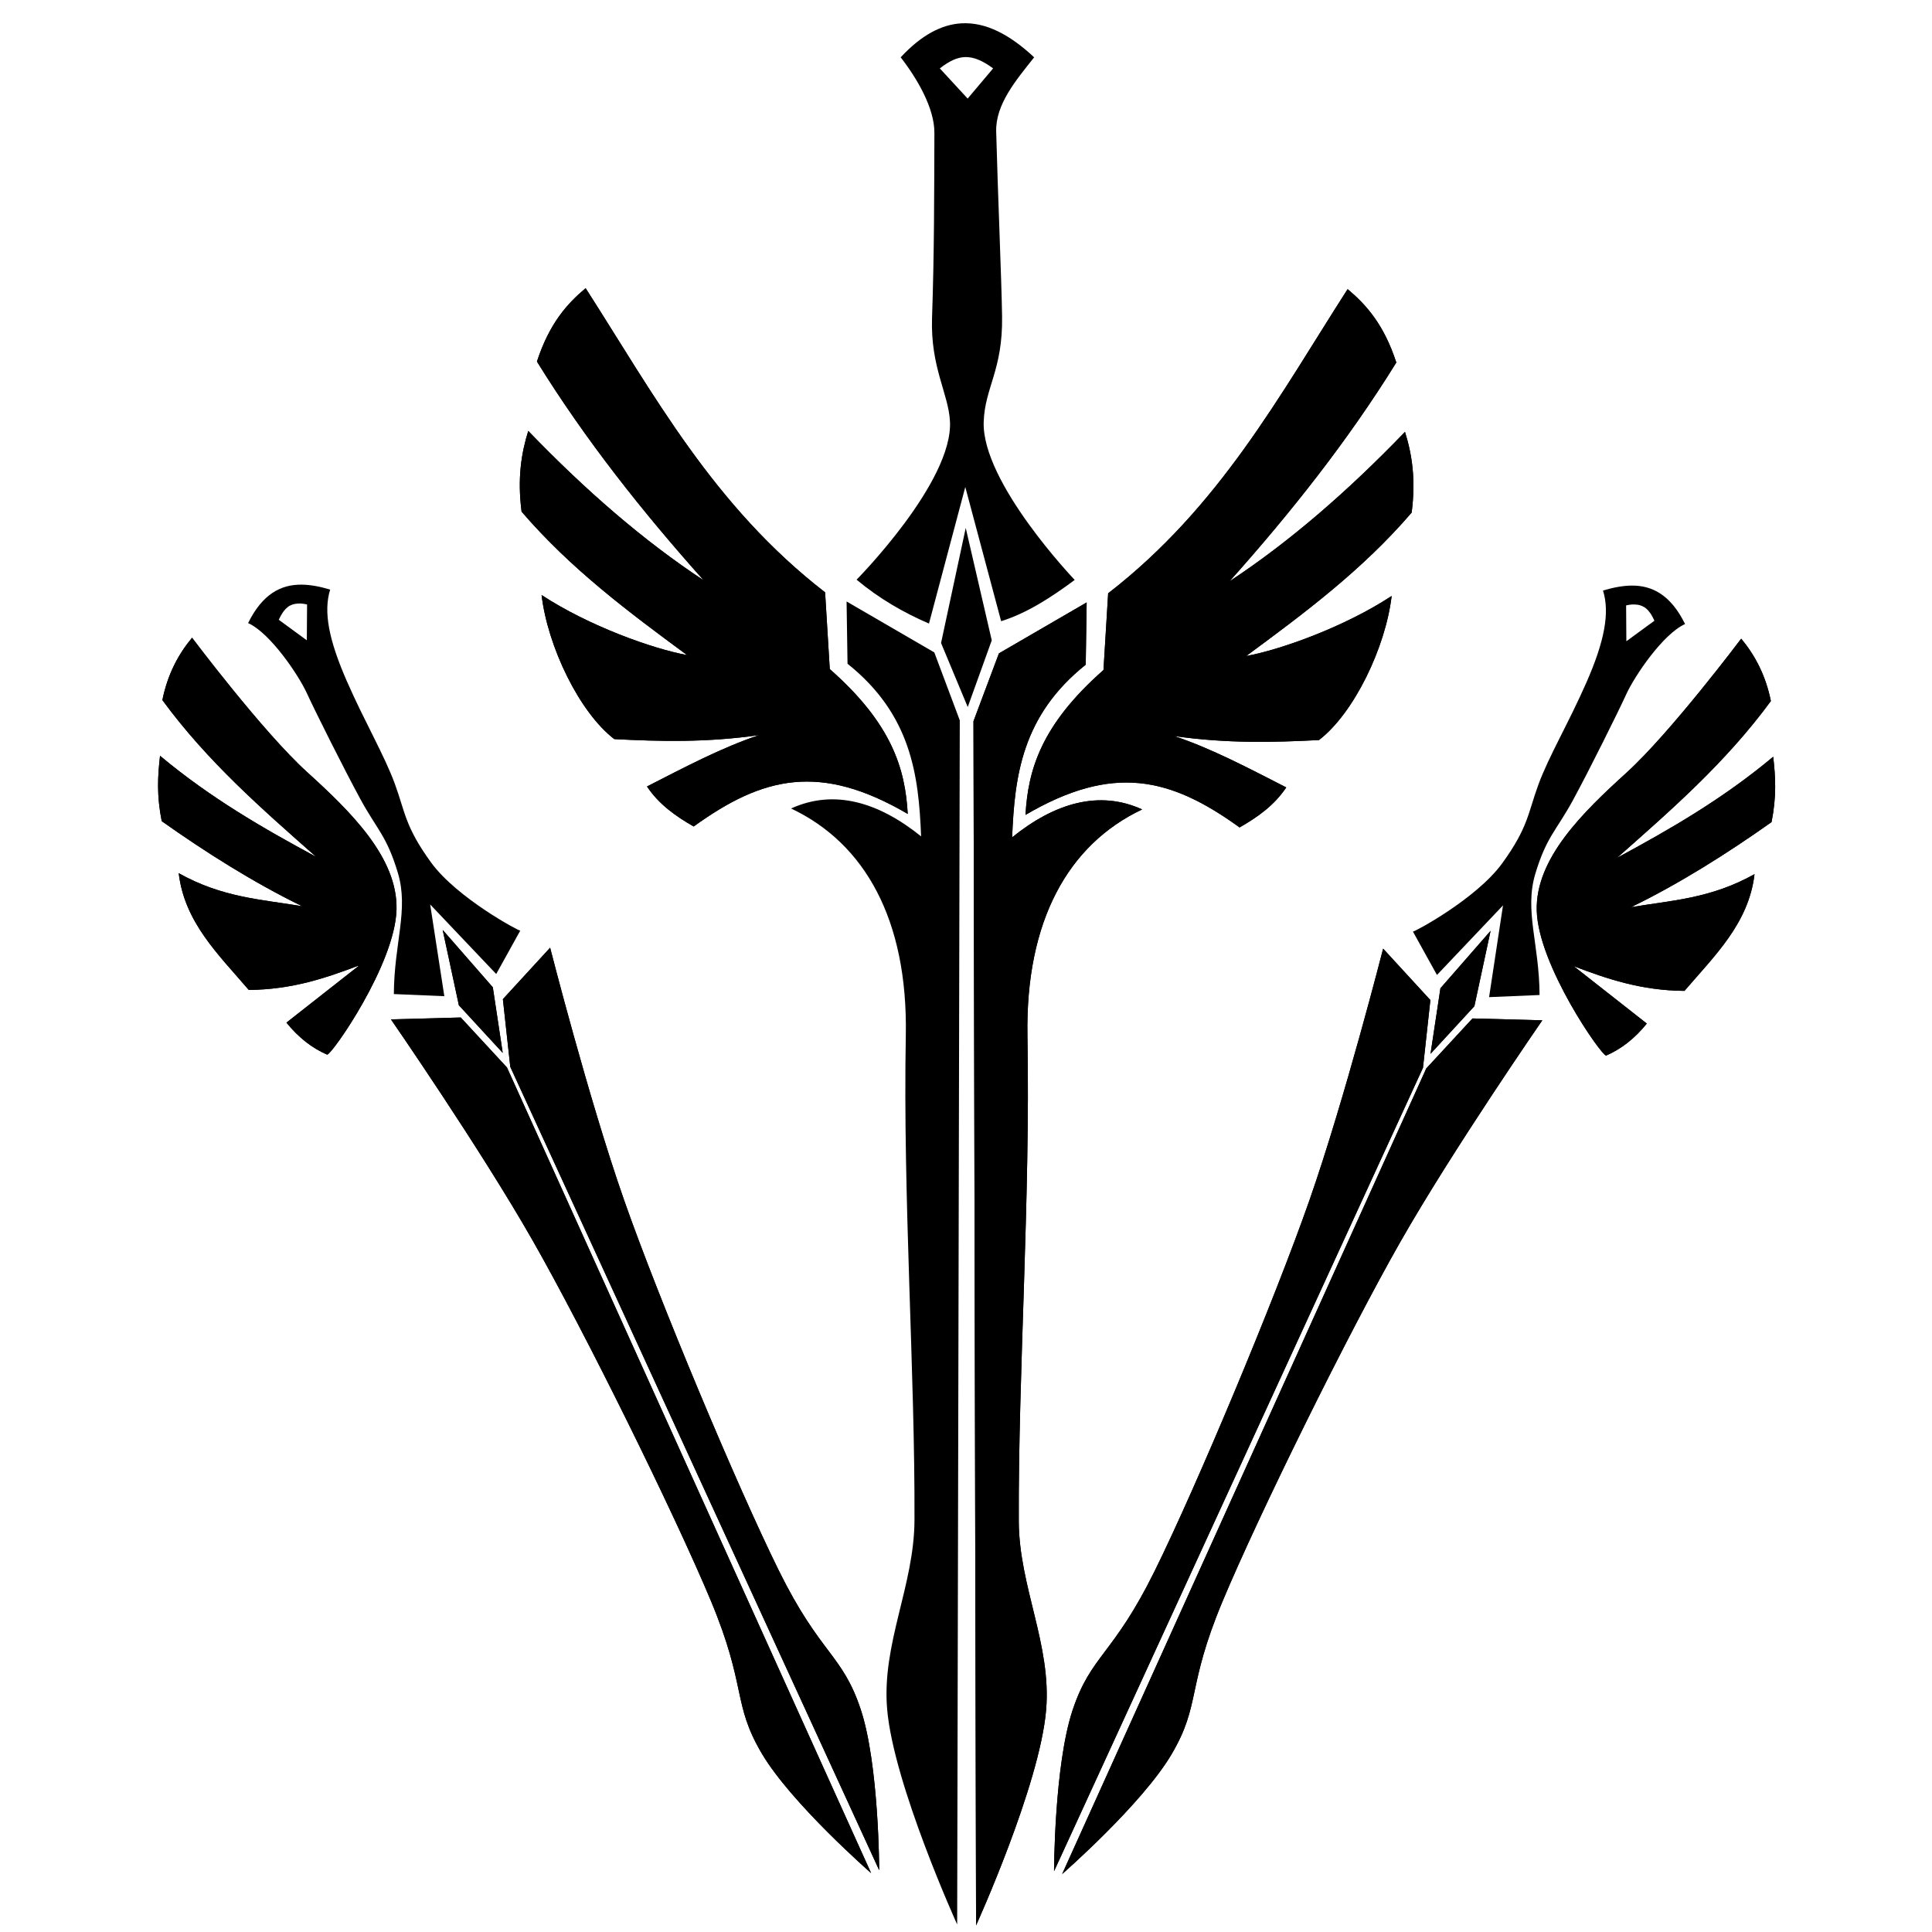 <?xml version="1.0" encoding="UTF-8" standalone="no"?>
<!-- Created with Inkscape (http://www.inkscape.org/) -->

<svg
   xmlns:dc="http://purl.org/dc/elements/1.1/"
   xmlns:cc="http://creativecommons.org/ns#"
   xmlns:rdf="http://www.w3.org/1999/02/22-rdf-syntax-ns#"
   xmlns:svg="http://www.w3.org/2000/svg"
   xmlns="http://www.w3.org/2000/svg"
   xmlns:sodipodi="http://sodipodi.sourceforge.net/DTD/sodipodi-0.dtd"
   xmlns:inkscape="http://www.inkscape.org/namespaces/inkscape"
   width="256"
   height="256"
   id="svg2"
   version="1.1"
   inkscape:version="0.48.4 r9939"
   sodipodi:docname="mystral.svg"
   inkscape:export-filename="/home/adam/media/vector/mystral.png"
   inkscape:export-xdpi="90"
   inkscape:export-ydpi="90">
  <defs
     id="defs4" />
  <sodipodi:namedview
     id="base"
     pagecolor="#ffffff"
     bordercolor="#666666"
     borderopacity="1.0"
     inkscape:pageopacity="0.0"
     inkscape:pageshadow="2"
     inkscape:zoom="1.979899"
     inkscape:cx="216.1684"
     inkscape:cy="155.14412"
     inkscape:document-units="px"
     inkscape:current-layer="layer1"
     showgrid="false"
     showguides="true"
     inkscape:guide-bbox="true"
     inkscape:window-width="1592"
     inkscape:window-height="870"
     inkscape:window-x="0"
     inkscape:window-y="22"
     inkscape:window-maximized="0">
    <sodipodi:guide
       orientation="1,0"
       position="128,157.079"
       id="guide3070" />
  </sodipodi:namedview>
  <g
     inkscape:label="Layer 1"
     inkscape:groupmode="layer"
     id="layer1"
     transform="translate(0,-796.362)">
    <path
       style="fill:#000000;stroke:none;stroke-width:1px;stroke-linecap:butt;stroke-linejoin:miter;stroke-opacity:1"
       d="m 140.739,1044.685 c 0,0 10.593,-9.246 14.5,-15.875 3.907,-6.629 1.952,-8.772 6.75,-20.25 4.798,-11.478 16.627,-35.486 23.625,-47.75 6.998,-12.264 18.75,-29.25 18.75,-29.25 l -9.25,-0.25 -6.125,6.625 z"
       id="path3979"
       inkscape:connector-curvature="0"
       sodipodi:nodetypes="czzzcccc" />
    <path
       sodipodi:nodetypes="czzzcccc"
       inkscape:connector-curvature="0"
       id="path3981"
       d="m 139.667,1044.308 c 0,0 0.025,-14.061 2.463,-21.359 2.438,-7.298 5.338,-7.229 10.85,-18.382 5.512,-11.153 15.865,-35.834 20.526,-49.162 4.662,-13.328 9.766,-33.343 9.766,-33.343 l 6.259,6.816 -0.979,8.969 z"
       style="fill:#000000;stroke:none;stroke-width:1px;stroke-linecap:butt;stroke-linejoin:miter;stroke-opacity:1" />
    <path
       style="fill:#000000;stroke:none;stroke-width:1px;stroke-linecap:butt;stroke-linejoin:miter;stroke-opacity:1"
       d="m 197.51,919.704 -6.646,7.607 -1.312,8.687 5.812,-6.312 z"
       id="path3983"
       inkscape:connector-curvature="0"
       sodipodi:nodetypes="ccccc" />
    <path
       style="fill:#000000;stroke:none;stroke-width:1px;stroke-linecap:butt;stroke-linejoin:miter;stroke-opacity:1"
       d="M 216.219 77.594 C 214.991 77.602 213.712 77.858 212.406 78.25 C 213.33 81.187 212.603 84.974 210.219 90.406 C 207.835 95.839 205.229 100.193 203.844 103.969 C 202.459 107.745 202.51 109.613 199.062 114.375 C 195.615 119.137 187.247 123.577 187.219 123.438 L 190.406 129.188 L 199.156 119.969 L 197.312 132.125 L 204 131.844 C 203.967 125.055 201.967 120.682 203.438 115.781 C 204.908 110.881 206.245 110.03 208.406 106.062 C 210.567 102.095 214.424 94.326 215.5 91.969 C 216.576 89.612 220.335 84.008 223.281 82.688 C 221.372 78.814 218.92 77.576 216.219 77.594 z M 216.281 80.094 C 216.499 80.082 216.69 80.102 216.875 80.125 C 216.904 80.128 216.941 80.121 216.969 80.125 C 217.022 80.133 217.074 80.145 217.125 80.156 C 217.266 80.187 217.409 80.231 217.531 80.281 C 217.638 80.325 217.749 80.381 217.844 80.438 C 217.895 80.469 217.952 80.497 218 80.531 C 218.071 80.582 218.123 80.63 218.188 80.688 C 218.255 80.747 218.314 80.809 218.375 80.875 C 218.419 80.923 218.459 80.98 218.5 81.031 C 218.596 81.15 218.698 81.273 218.781 81.406 C 218.946 81.669 219.082 81.957 219.219 82.25 L 215.5 84.969 L 215.469 80.219 C 215.764 80.155 216.033 80.107 216.281 80.094 z "
       transform="translate(0,796.362)"
       id="path3985" />
    <path
       sodipodi:nodetypes="czzzcccc"
       inkscape:connector-curvature="0"
       id="path4001"
       d="m 140.739,1044.685 c 0,0 10.593,-9.246 14.5,-15.875 3.907,-6.629 1.952,-8.772 6.75,-20.25 4.798,-11.478 16.627,-35.486 23.625,-47.75 6.998,-12.264 18.75,-29.25 18.75,-29.25 l -9.25,-0.25 -6.125,6.625 z"
       style="fill:#000000;stroke:none;stroke-width:1px;stroke-linecap:butt;stroke-linejoin:miter;stroke-opacity:1" />
    <path
       style="fill:#000000;stroke:none;stroke-width:1px;stroke-linecap:butt;stroke-linejoin:miter;stroke-opacity:1"
       d="m 139.667,1044.308 c 0,0 0.025,-14.061 2.463,-21.359 2.438,-7.298 5.338,-7.229 10.85,-18.382 5.512,-11.153 15.865,-35.834 20.526,-49.162 4.662,-13.328 9.766,-33.343 9.766,-33.343 l 6.259,6.816 -0.979,8.969 z"
       id="path4003"
       inkscape:connector-curvature="0"
       sodipodi:nodetypes="czzzcccc" />
    <path
       sodipodi:nodetypes="ccccc"
       inkscape:connector-curvature="0"
       id="path4005"
       d="m 197.51,919.704 -6.646,7.607 -1.312,8.687 5.812,-6.312 z"
       style="fill:#000000;stroke:none;stroke-width:1px;stroke-linecap:butt;stroke-linejoin:miter;stroke-opacity:1" />
    <path
       style="fill:#000000;stroke:none;stroke-width:1px;stroke-linecap:butt;stroke-linejoin:miter;stroke-opacity:1"
       d="m 212.818,936.231 c -0.6,0.041 -9.009,-11.98 -9.192,-19.224 -0.175,-6.897 6.108,-13.004 11.888,-18.252 5.839,-5.303 15.203,-17.766 15.203,-17.766 1.847,2.219 3.251,4.88 3.933,8.264 -6.007,8.192 -13.264,14.48 -20.374,20.771 7.018,-3.785 13.994,-7.797 20.683,-13.391 0.315,2.731 0.454,5.267 -0.221,8.659 -5.769,4.092 -12.208,8.159 -18.606,11.273 5.34,-0.904 10.541,-1.117 16.352,-4.375 -0.773,6.549 -5.323,10.831 -9.281,15.468 -5.729,-0.043 -10.255,-1.589 -14.672,-3.27 l 9.679,7.601 c -1.625,2.016 -3.433,3.393 -5.392,4.243 z"
       id="path3987"
       inkscape:connector-curvature="0"
       sodipodi:nodetypes="cssccccccccccc" />
    <path
       style="fill:#000000;stroke:none;stroke-width:1px;stroke-linecap:butt;stroke-linejoin:miter;stroke-opacity:1"
       d="m 129.335,1051.489 c 0,0 8.441,-18.578 9.281,-28.549 0.73,-8.665 -3.588,-16.318 -3.624,-25.014 -0.082,-19.582 1.54,-42.584 1.149,-64.258 -0.276,-15.298 5.418,-25.427 15.203,-30.052 -5.737,-2.618 -11.628,-0.82 -17.23,3.695 0.323,-8.127 1.315,-16.139 9.75,-22.875 l 0.125,-8.25 -11.625,6.75 -3.375,9 z"
       id="path3989"
       inkscape:connector-curvature="0"
       sodipodi:nodetypes="csssccccccc" />
    <path
       style="fill:#000000;stroke:none;stroke-width:1px;stroke-linecap:butt;stroke-linejoin:miter;stroke-opacity:1"
       d="m 164.249,906.002 c 2.397,-1.366 4.617,-2.945 6.187,-5.303 -4.904,-2.499 -9.785,-5.108 -14.849,-6.806 7.016,1.004 13.154,0.841 19.18,0.53 4.64,-3.548 8.835,-12.286 9.634,-19.092 -6.239,4.097 -14.722,7.128 -19.269,7.955 7.692,-5.674 15.368,-11.375 21.92,-19.003 0.572,-4.431 0.036,-7.756 -0.884,-10.695 -7.589,7.881 -15.324,14.584 -23.246,19.799 8.103,-9.074 15.656,-18.588 22.097,-28.991 -1.649,-5.047 -3.978,-7.645 -6.452,-9.723 -9.075,14.145 -16.942,28.859 -31.731,40.305 l -0.619,10.165 c -8.262,7.274 -10.001,13.243 -10.331,19.195 11.583,-6.782 19.172,-4.983 28.362,1.664 z"
       id="path3991"
       inkscape:connector-curvature="0"
       sodipodi:nodetypes="ccccccccccccccc" />
    <path
       style="fill:#000000;stroke:none;stroke-width:1px;stroke-linecap:butt;stroke-linejoin:miter;stroke-opacity:1"
       d="m 128.23,890.048 3.182,-8.839 -3.447,-14.893 -3.27,15.247 z"
       id="path3995"
       inkscape:connector-curvature="0" />
    <path
       style="fill:#000000;stroke:none;stroke-width:1px;stroke-linecap:butt;stroke-linejoin:miter;stroke-opacity:1"
       d="M 127.344 3.094 C 124.756 3.259 122.096 4.632 119.344 7.594 C 121.576 10.47 123.825 14.362 123.812 17.594 C 123.781 26.07 123.799 33.29 123.5 42.125 C 123.279 48.654 125.674 52.138 125.875 55.812 C 126.315 63.861 113.5 76.812 113.5 76.812 C 116.508 79.322 119.732 81.176 123.094 82.625 L 127.906 64.531 L 132.656 82.312 C 136.051 81.252 139.245 79.19 142.406 76.844 C 142.406 76.844 130.081 63.96 130.344 55.906 C 130.493 51.342 132.885 49.048 132.781 41.938 C 132.711 37.073 132.208 25.463 132 17.438 C 131.907 13.844 134.572 10.693 137.031 7.594 C 133.889 4.664 130.671 2.882 127.344 3.094 z M 127.906 7.562 C 129.021 7.538 130.19 8.027 131.594 9.062 L 128.219 13.062 L 124.531 9.062 C 125.742 8.123 126.792 7.587 127.906 7.562 z "
       transform="translate(0,796.362)"
       id="path3997" />
    <path
       sodipodi:nodetypes="cssccccccccccc"
       inkscape:connector-curvature="0"
       id="path4007"
       d="m 212.818,936.231 c -0.6,0.041 -9.009,-11.98 -9.192,-19.224 -0.175,-6.897 6.108,-13.004 11.888,-18.252 5.839,-5.303 15.203,-17.766 15.203,-17.766 1.847,2.219 3.251,4.88 3.933,8.264 -6.007,8.192 -13.264,14.48 -20.374,20.771 7.018,-3.785 13.994,-7.797 20.683,-13.391 0.315,2.731 0.454,5.267 -0.221,8.659 -5.769,4.092 -12.208,8.159 -18.606,11.273 5.34,-0.904 10.541,-1.117 16.352,-4.375 -0.773,6.549 -5.323,10.831 -9.281,15.468 -5.729,-0.043 -10.255,-1.589 -14.672,-3.27 l 9.679,7.601 c -1.625,2.016 -3.433,3.393 -5.392,4.243 z"
       style="fill:#000000;stroke:none;stroke-width:1px;stroke-linecap:butt;stroke-linejoin:miter;stroke-opacity:1" />
    <path
       sodipodi:nodetypes="csssccccccc"
       inkscape:connector-curvature="0"
       id="path4009"
       d="m 129.335,1051.489 c 0,0 8.441,-18.578 9.281,-28.549 0.73,-8.665 -3.588,-16.318 -3.624,-25.014 -0.082,-19.582 1.54,-42.584 1.149,-64.258 -0.276,-15.298 5.418,-25.427 15.203,-30.052 -5.737,-2.618 -11.628,-0.82 -17.23,3.695 0.323,-8.127 1.315,-16.139 9.75,-22.875 l 0.125,-8.25 -11.625,6.75 -3.375,9 z"
       style="fill:#000000;stroke:none;stroke-width:1px;stroke-linecap:butt;stroke-linejoin:miter;stroke-opacity:1" />
    <path
       sodipodi:nodetypes="ccccccccccccccc"
       inkscape:connector-curvature="0"
       id="path4011"
       d="m 164.249,906.002 c 2.397,-1.366 4.617,-2.945 6.187,-5.303 -4.904,-2.499 -9.785,-5.108 -14.849,-6.806 7.016,1.004 13.154,0.841 19.18,0.53 4.64,-3.548 8.835,-12.286 9.634,-19.092 -6.239,4.097 -14.722,7.128 -19.269,7.955 7.692,-5.674 15.368,-11.375 21.92,-19.003 0.572,-4.431 0.036,-7.756 -0.884,-10.695 -7.589,7.881 -15.324,14.584 -23.246,19.799 8.103,-9.074 15.656,-18.588 22.097,-28.991 -1.649,-5.047 -3.978,-7.645 -6.452,-9.723 -9.075,14.145 -16.942,28.859 -31.731,40.305 l -0.619,10.165 c -8.262,7.274 -10.001,13.243 -10.331,19.195 11.583,-6.782 19.172,-4.983 28.362,1.664 z"
       style="fill:#000000;stroke:none;stroke-width:1px;stroke-linecap:butt;stroke-linejoin:miter;stroke-opacity:1" />
    <path
       sodipodi:nodetypes="czzzcccc"
       inkscape:connector-curvature="0"
       id="path4031"
       d="m 115.427,1044.56 c 0,0 -10.593,-9.246 -14.5,-15.875 -3.907,-6.629 -1.952,-8.772 -6.75,-20.25 -4.798,-11.478 -16.627,-35.486 -23.625,-47.75 -6.998,-12.264 -18.75,-29.25 -18.75,-29.25 l 9.25,-0.25 6.125,6.625 z"
       style="fill:#000000;stroke:none;stroke-width:1px;stroke-linecap:butt;stroke-linejoin:miter;stroke-opacity:1" />
    <path
       style="fill:#000000;stroke:none;stroke-width:1px;stroke-linecap:butt;stroke-linejoin:miter;stroke-opacity:1"
       d="m 116.499,1044.183 c 0,0 -0.025,-14.061 -2.463,-21.359 -2.438,-7.298 -5.338,-7.229 -10.85,-18.382 -5.512,-11.153 -15.865,-35.833 -20.526,-49.162 -4.662,-13.328 -9.766,-33.343 -9.766,-33.343 l -6.259,6.816 0.979,8.969 z"
       id="path4033"
       inkscape:connector-curvature="0"
       sodipodi:nodetypes="czzzcccc" />
    <path
       sodipodi:nodetypes="ccccc"
       inkscape:connector-curvature="0"
       id="path4035"
       d="m 58.656,919.579 6.646,7.607 1.312,8.688 -5.812,-6.312 z"
       style="fill:#000000;stroke:none;stroke-width:1px;stroke-linecap:butt;stroke-linejoin:miter;stroke-opacity:1" />
    <path
       style="fill:#000000;stroke:none;stroke-width:1px;stroke-linecap:butt;stroke-linejoin:miter;stroke-opacity:1"
       d="M 39.938 77.469 C 37.236 77.451 34.785 78.689 32.875 82.562 C 35.821 83.883 39.58 89.487 40.656 91.844 C 41.732 94.201 45.62 101.97 47.781 105.938 C 49.942 109.905 51.248 110.756 52.719 115.656 C 54.189 120.557 52.22 124.93 52.188 131.719 L 58.875 132 L 57 119.844 L 65.75 129.062 L 68.938 123.312 C 68.91 123.452 60.542 119.012 57.094 114.25 C 53.646 109.488 53.698 107.62 52.312 103.844 C 50.927 100.068 48.353 95.714 45.969 90.281 C 43.585 84.849 42.826 81.062 43.75 78.125 C 42.444 77.733 41.165 77.477 39.938 77.469 z M 39.875 79.969 C 40.123 79.982 40.392 80.03 40.688 80.094 L 40.656 84.844 L 36.938 82.125 C 37.097 81.782 37.267 81.455 37.469 81.156 C 37.529 81.067 37.59 80.989 37.656 80.906 C 37.665 80.895 37.678 80.886 37.688 80.875 C 37.75 80.8 37.806 80.724 37.875 80.656 C 37.934 80.598 37.998 80.553 38.062 80.5 C 38.126 80.449 38.181 80.388 38.25 80.344 C 38.363 80.271 38.494 80.21 38.625 80.156 C 38.748 80.106 38.891 80.062 39.031 80.031 C 39.282 79.978 39.559 79.952 39.875 79.969 z "
       transform="translate(0,796.362)"
       id="path4037" />
    <path
       style="fill:#000000;stroke:none;stroke-width:1px;stroke-linecap:butt;stroke-linejoin:miter;stroke-opacity:1"
       d="m 115.427,1044.56 c 0,0 -10.593,-9.246 -14.5,-15.875 -3.907,-6.629 -1.952,-8.772 -6.75,-20.25 -4.798,-11.478 -16.627,-35.486 -23.625,-47.75 -6.998,-12.264 -18.75,-29.25 -18.75,-29.25 l 9.25,-0.25 6.125,6.625 z"
       id="path4039"
       inkscape:connector-curvature="0"
       sodipodi:nodetypes="czzzcccc" />
    <path
       sodipodi:nodetypes="czzzcccc"
       inkscape:connector-curvature="0"
       id="path4041"
       d="m 116.499,1044.183 c 0,0 -0.025,-14.061 -2.463,-21.359 -2.438,-7.298 -5.338,-7.229 -10.85,-18.382 -5.512,-11.153 -15.865,-35.833 -20.526,-49.162 -4.662,-13.328 -9.766,-33.343 -9.766,-33.343 l -6.259,6.816 0.979,8.969 z"
       style="fill:#000000;stroke:none;stroke-width:1px;stroke-linecap:butt;stroke-linejoin:miter;stroke-opacity:1" />
    <path
       style="fill:#000000;stroke:none;stroke-width:1px;stroke-linecap:butt;stroke-linejoin:miter;stroke-opacity:1"
       d="m 58.656,919.579 6.646,7.607 1.312,8.688 -5.812,-6.312 z"
       id="path4043"
       inkscape:connector-curvature="0"
       sodipodi:nodetypes="ccccc" />
    <path
       sodipodi:nodetypes="cssccccccccccc"
       inkscape:connector-curvature="0"
       id="path4045"
       d="m 43.348,936.106 c 0.6,0.041 9.009,-11.98 9.192,-19.224 0.175,-6.897 -6.108,-13.004 -11.888,-18.252 -5.839,-5.303 -15.203,-17.766 -15.203,-17.766 -1.847,2.219 -3.251,4.88 -3.933,8.264 6.007,8.192 13.264,14.48 20.374,20.771 -7.018,-3.785 -13.994,-7.797 -20.683,-13.391 -0.315,2.731 -0.454,5.267 0.221,8.659 5.769,4.092 12.208,8.159 18.606,11.273 -5.34,-0.904 -10.541,-1.117 -16.352,-4.375 0.773,6.549 5.323,10.831 9.281,15.468 5.729,-0.043 10.255,-1.589 14.672,-3.27 l -9.679,7.601 c 1.625,2.016 3.433,3.393 5.392,4.243 z"
       style="fill:#000000;stroke:none;stroke-width:1px;stroke-linecap:butt;stroke-linejoin:miter;stroke-opacity:1" />
    <path
       sodipodi:nodetypes="ccccccccccccccc"
       inkscape:connector-curvature="0"
       id="path4047"
       d="m 91.917,905.877 c -2.397,-1.366 -4.617,-2.945 -6.187,-5.303 4.904,-2.499 9.785,-5.108 14.849,-6.806 -7.016,1.004 -13.154,0.841 -19.18,0.53 -4.64,-3.548 -8.835,-12.286 -9.634,-19.092 6.239,4.097 14.722,7.128 19.269,7.955 -7.692,-5.674 -15.368,-11.375 -21.92,-19.003 -0.572,-4.431 -0.036,-7.756 0.884,-10.695 7.589,7.881 15.324,14.584 23.246,19.799 -8.103,-9.074 -15.656,-18.588 -22.097,-28.991 1.649,-5.047 3.978,-7.645 6.452,-9.723 9.075,14.145 16.942,28.859 31.731,40.305 l 0.619,10.165 c 8.262,7.274 10.001,13.243 10.331,19.195 -11.583,-6.782 -19.172,-4.983 -28.362,1.664 z"
       style="fill:#000000;stroke:none;stroke-width:1px;stroke-linecap:butt;stroke-linejoin:miter;stroke-opacity:1" />
    <path
       style="fill:#000000;stroke:none;stroke-width:1px;stroke-linecap:butt;stroke-linejoin:miter;stroke-opacity:1"
       d="m 43.348,936.106 c 0.6,0.041 9.009,-11.98 9.192,-19.224 0.175,-6.897 -6.108,-13.004 -11.888,-18.252 -5.839,-5.303 -15.203,-17.766 -15.203,-17.766 -1.847,2.219 -3.251,4.88 -3.933,8.264 6.007,8.192 13.264,14.48 20.374,20.771 -7.018,-3.785 -13.994,-7.797 -20.683,-13.391 -0.315,2.731 -0.454,5.267 0.221,8.659 5.769,4.092 12.208,8.159 18.606,11.273 -5.34,-0.904 -10.541,-1.117 -16.352,-4.375 0.773,6.549 5.323,10.831 9.281,15.468 5.729,-0.043 10.255,-1.589 14.672,-3.27 l -9.679,7.601 c 1.625,2.016 3.433,3.393 5.392,4.243 z"
       id="path4053"
       inkscape:connector-curvature="0"
       sodipodi:nodetypes="cssccccccccccc" />
    <path
       style="fill:#000000;stroke:none;stroke-width:1px;stroke-linecap:butt;stroke-linejoin:miter;stroke-opacity:1"
       d="m 126.83,1051.364 c 0,0 -8.441,-18.578 -9.281,-28.549 -0.73,-8.665 3.588,-16.318 3.624,-25.014 0.082,-19.582 -1.54,-42.584 -1.149,-64.258 0.276,-15.298 -5.418,-25.427 -15.203,-30.052 5.737,-2.618 11.628,-0.82 17.23,3.695 -0.323,-8.127 -1.315,-16.139 -9.75,-22.875 l -0.125,-8.25 11.625,6.75 3.375,9 z"
       id="path4055"
       inkscape:connector-curvature="0"
       sodipodi:nodetypes="csssccccccc" />
    <path
       style="fill:#000000;stroke:none;stroke-width:1px;stroke-linecap:butt;stroke-linejoin:miter;stroke-opacity:1"
       d="m 91.917,905.877 c -2.397,-1.366 -4.617,-2.945 -6.187,-5.303 4.904,-2.499 9.785,-5.108 14.849,-6.806 -7.016,1.004 -13.154,0.841 -19.18,0.53 -4.64,-3.548 -8.835,-12.286 -9.634,-19.092 6.239,4.097 14.722,7.128 19.269,7.955 -7.692,-5.674 -15.368,-11.375 -21.92,-19.003 -0.572,-4.431 -0.036,-7.756 0.884,-10.695 7.589,7.881 15.324,14.584 23.246,19.799 -8.103,-9.074 -15.656,-18.588 -22.097,-28.991 1.649,-5.047 3.978,-7.645 6.452,-9.723 9.075,14.145 16.942,28.859 31.731,40.305 l 0.619,10.165 c 8.262,7.274 10.001,13.243 10.331,19.195 -11.583,-6.782 -19.172,-4.983 -28.362,1.664 z"
       id="path4057"
       inkscape:connector-curvature="0"
       sodipodi:nodetypes="ccccccccccccccc" />
  </g>
</svg>

